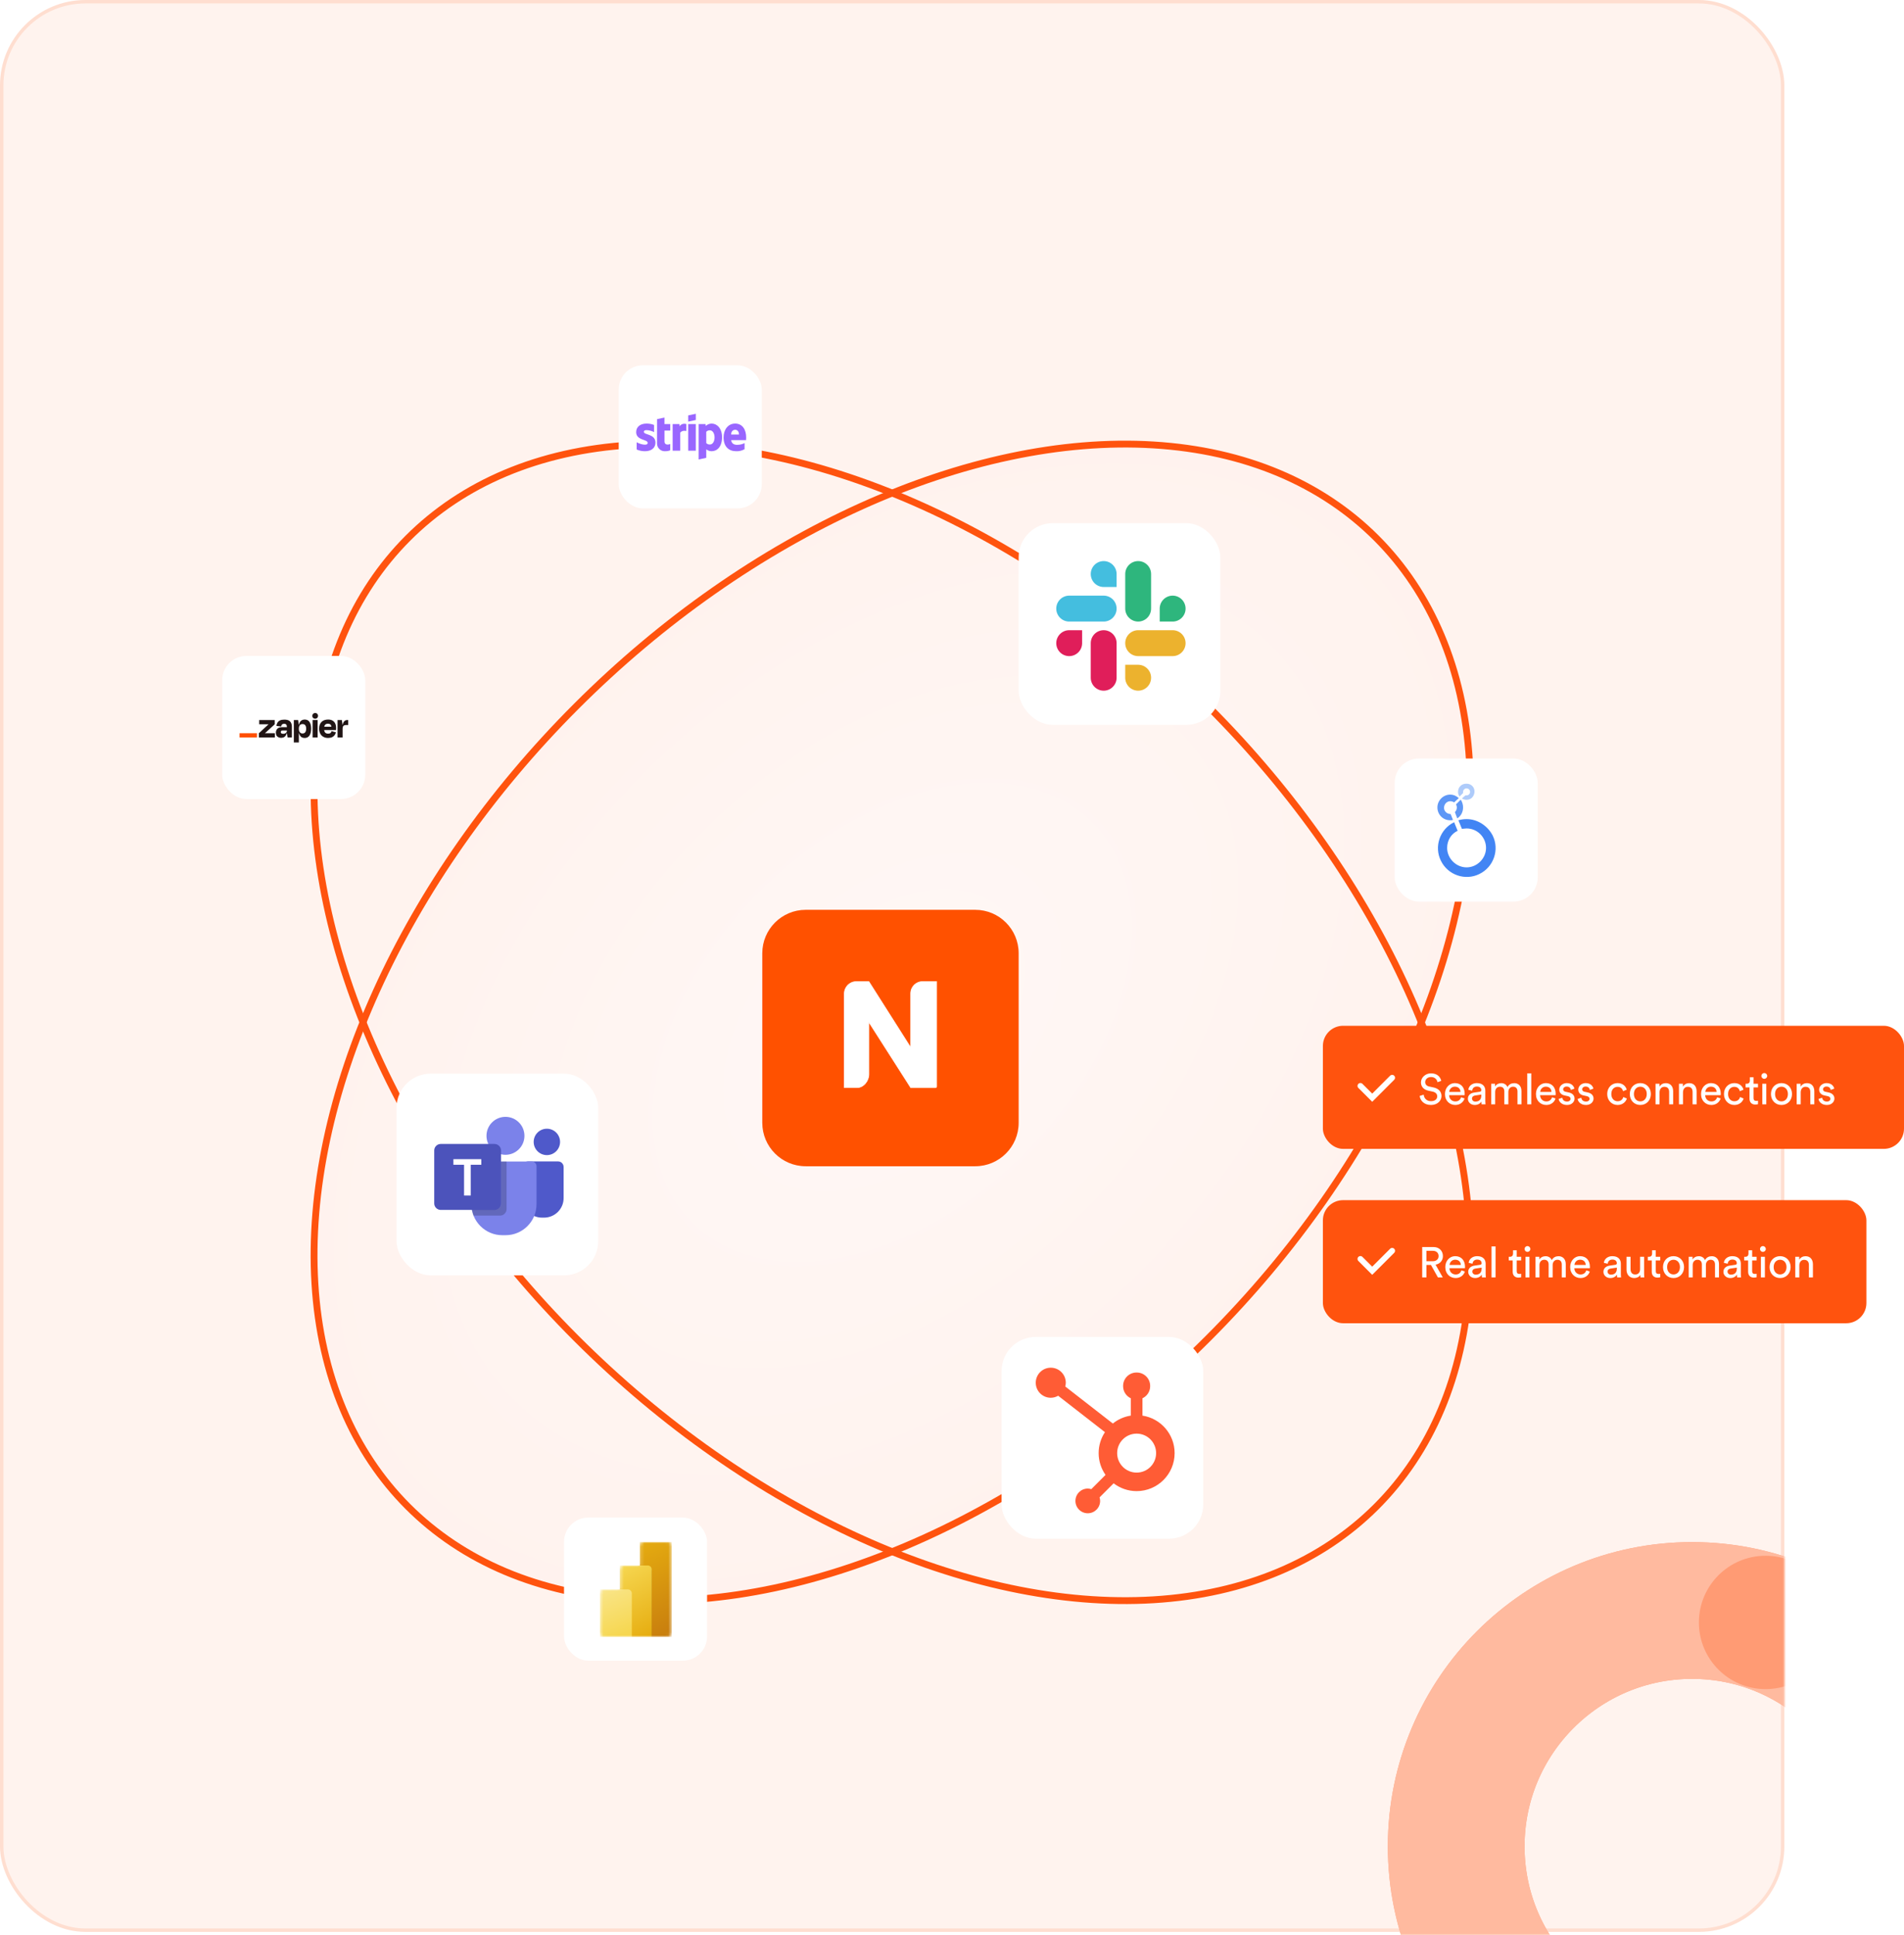 <svg width="557" height="566" viewBox="0 0 557 566" fill="none" xmlns="http://www.w3.org/2000/svg">
<rect x="521.5" y="564.5" width="521" height="564" rx="24.5" transform="rotate(-180 521.5 564.5)" fill="#FFF3EE"/>
<rect x="521.5" y="564.5" width="521" height="564" rx="24.5" transform="rotate(-180 521.5 564.5)" fill="url(#paint0_linear_1156_45189)"/>
<rect x="521.5" y="564.5" width="521" height="564" rx="24.5" transform="rotate(-180 521.5 564.5)" stroke="#FFDED0"/>
<ellipse cx="261" cy="299" rx="130.707" ry="200.304" transform="rotate(45 261 299)" fill="url(#paint1_radial_1156_45189)" fill-opacity="0.45" stroke="#FF530E" stroke-width="2"/>
<ellipse cx="261" cy="299" rx="130.707" ry="200.304" transform="rotate(-45 261 299)" stroke="#FF530E" stroke-width="2"/>
<g filter="url(#filter0_d_1156_45189)">
<path d="M223 273.712C223 266.691 228.691 261 235.712 261H285.288C292.309 261 298 266.691 298 273.712V323.288C298 330.309 292.309 336 285.288 336H235.712C228.691 336 223 330.309 223 323.288V273.712Z" fill="#FF5100"/>
<path d="M274 282V312.659C274 312.845 273.851 313 273.663 313H266.423L254.182 293.841V309.107C254.182 311.038 252.635 312.996 250.732 312.996H247V285.532C247 283.582 248.562 282 250.489 282H254.182L266.423 301.286V285.469C266.423 283.554 267.958 282 269.849 282H273.996H274Z" fill="white" stroke="#FDFDFD" stroke-width="0.196" stroke-miterlimit="10"/>
</g>
<mask id="mask0_1156_45189" style="mask-type:alpha" maskUnits="userSpaceOnUse" x="362" y="404" width="160" height="162">
<rect x="362" y="566" width="162" height="160" transform="rotate(-90 362 566)" fill="#D9D9D9"/>
</mask>
<g mask="url(#mask0_1156_45189)">
<circle cx="495" cy="540" r="69" transform="rotate(-90 495 540)" stroke="#FFA580" stroke-width="40"/>
<circle cx="495" cy="540" r="69" transform="rotate(-90 495 540)" stroke="#FFBA9F" stroke-width="40"/>
<circle cx="516.5" cy="474.5" r="19.5" transform="rotate(-90 516.5 474.5)" fill="#FF530E" fill-opacity="0.3"/>
</g>
<g filter="url(#filter1_d_1156_45189)">
<rect x="298" y="149" width="59" height="59" rx="10" fill="white"/>
<g clip-path="url(#clip0_1156_45189)">
<path fill-rule="evenodd" clip-rule="evenodd" d="M322.871 160.093C322.374 160.093 321.882 160.192 321.422 160.382C320.963 160.573 320.546 160.853 320.195 161.205C319.843 161.557 319.565 161.974 319.375 162.434C319.185 162.894 319.088 163.386 319.088 163.884C319.088 164.381 319.185 164.873 319.375 165.333C319.565 165.793 319.844 166.21 320.195 166.562C320.546 166.914 320.963 167.193 321.423 167.384C321.882 167.575 322.374 167.673 322.871 167.674H326.655V163.884C326.655 163.386 326.558 162.894 326.368 162.434C326.178 161.974 325.899 161.557 325.548 161.205C325.197 160.853 324.78 160.573 324.32 160.382C323.861 160.192 323.369 160.093 322.871 160.093ZM322.871 170.201H312.783C312.286 170.202 311.794 170.3 311.334 170.491C310.875 170.682 310.458 170.961 310.107 171.313C309.755 171.665 309.477 172.083 309.287 172.542C309.097 173.002 309 173.494 309 173.992C308.999 174.489 309.097 174.982 309.287 175.441C309.477 175.901 309.755 176.319 310.106 176.671C310.458 177.023 310.875 177.302 311.334 177.493C311.793 177.684 312.286 177.782 312.783 177.782H322.871C323.369 177.782 323.861 177.684 324.32 177.493C324.78 177.302 325.197 177.023 325.548 176.671C325.899 176.319 326.178 175.901 326.368 175.441C326.558 174.982 326.655 174.489 326.655 173.992C326.655 173.494 326.557 173.002 326.368 172.542C326.178 172.083 325.899 171.665 325.548 171.313C325.197 170.961 324.779 170.682 324.32 170.491C323.861 170.3 323.369 170.202 322.871 170.201Z" fill="#44BEDF"/>
<path fill-rule="evenodd" clip-rule="evenodd" d="M346.83 173.992C346.831 173.494 346.733 173.002 346.543 172.542C346.354 172.083 346.075 171.665 345.724 171.313C345.372 170.961 344.955 170.682 344.496 170.491C344.037 170.3 343.544 170.202 343.047 170.201C342.55 170.202 342.058 170.3 341.598 170.491C341.139 170.682 340.722 170.961 340.371 171.313C340.019 171.665 339.741 172.083 339.551 172.542C339.361 173.002 339.264 173.494 339.264 173.992V177.782H343.047C343.545 177.782 344.037 177.684 344.496 177.493C344.955 177.302 345.373 177.023 345.724 176.671C346.075 176.319 346.354 175.901 346.544 175.441C346.733 174.982 346.831 174.489 346.83 173.992ZM336.742 173.992V163.884C336.743 163.386 336.645 162.894 336.455 162.434C336.265 161.974 335.987 161.557 335.636 161.205C335.284 160.853 334.867 160.573 334.408 160.382C333.949 160.192 333.456 160.093 332.959 160.093C332.462 160.093 331.969 160.192 331.51 160.382C331.051 160.573 330.633 160.853 330.282 161.205C329.931 161.557 329.652 161.974 329.462 162.434C329.273 162.894 329.175 163.386 329.176 163.884V173.992C329.175 174.489 329.273 174.982 329.462 175.441C329.652 175.901 329.931 176.319 330.282 176.671C330.633 177.023 331.051 177.302 331.51 177.493C331.969 177.684 332.462 177.782 332.959 177.782C333.456 177.782 333.949 177.684 334.408 177.493C334.867 177.302 335.284 177.023 335.636 176.671C335.987 176.319 336.265 175.901 336.455 175.441C336.645 174.982 336.743 174.489 336.742 173.992Z" fill="#2EB67D"/>
<path fill-rule="evenodd" clip-rule="evenodd" d="M332.959 197.999C333.456 197.999 333.949 197.9 334.408 197.71C334.867 197.519 335.284 197.239 335.636 196.887C335.987 196.535 336.265 196.118 336.455 195.658C336.645 195.198 336.743 194.706 336.742 194.208C336.742 193.711 336.645 193.219 336.455 192.759C336.265 192.299 335.987 191.882 335.635 191.53C335.284 191.178 334.867 190.899 334.408 190.708C333.948 190.517 333.456 190.419 332.959 190.418H329.176V194.208C329.175 194.706 329.273 195.198 329.462 195.658C329.652 196.118 329.931 196.535 330.282 196.887C330.633 197.239 331.051 197.519 331.51 197.71C331.969 197.9 332.462 197.999 332.959 197.999ZM332.959 187.891H343.047C343.544 187.89 344.037 187.792 344.496 187.601C344.955 187.41 345.372 187.131 345.724 186.779C346.075 186.427 346.354 186.009 346.543 185.55C346.733 185.09 346.831 184.598 346.83 184.1C346.831 183.603 346.733 183.111 346.544 182.651C346.354 182.191 346.075 181.773 345.724 181.421C345.373 181.069 344.955 180.79 344.496 180.599C344.037 180.408 343.545 180.31 343.047 180.31H332.959C332.462 180.31 331.969 180.408 331.51 180.599C331.051 180.79 330.633 181.069 330.282 181.421C329.931 181.773 329.652 182.191 329.462 182.651C329.273 183.111 329.175 183.603 329.176 184.1C329.175 184.598 329.273 185.09 329.463 185.55C329.653 186.009 329.931 186.427 330.282 186.779C330.634 187.131 331.051 187.41 331.51 187.601C331.969 187.792 332.462 187.89 332.959 187.891Z" fill="#ECB22E"/>
<path fill-rule="evenodd" clip-rule="evenodd" d="M309 184.1C309 184.598 309.097 185.09 309.287 185.55C309.477 186.009 309.755 186.427 310.107 186.779C310.458 187.131 310.875 187.41 311.334 187.601C311.794 187.792 312.286 187.89 312.783 187.891C313.28 187.89 313.773 187.792 314.232 187.601C314.691 187.41 315.108 187.131 315.46 186.779C315.811 186.427 316.089 186.009 316.279 185.55C316.469 185.09 316.567 184.598 316.566 184.1V180.31H312.783C312.286 180.31 311.793 180.408 311.334 180.599C310.875 180.79 310.457 181.07 310.106 181.422C309.755 181.774 309.476 182.192 309.286 182.651C309.097 183.111 308.999 183.603 309 184.1ZM319.088 184.1V194.208C319.088 194.706 319.185 195.198 319.375 195.658C319.565 196.118 319.843 196.535 320.195 196.887C320.546 197.239 320.963 197.519 321.422 197.71C321.882 197.9 322.374 197.999 322.871 197.999C323.369 197.999 323.861 197.9 324.32 197.71C324.78 197.519 325.197 197.239 325.548 196.887C325.899 196.535 326.178 196.118 326.368 195.658C326.558 195.198 326.655 194.706 326.655 194.208V184.101C326.655 183.604 326.558 183.111 326.368 182.652C326.178 182.192 325.899 181.774 325.548 181.422C325.197 181.07 324.78 180.791 324.32 180.6C323.861 180.409 323.369 180.311 322.871 180.31C322.374 180.311 321.882 180.409 321.422 180.6C320.963 180.791 320.546 181.07 320.195 181.422C319.843 181.774 319.565 182.192 319.375 182.652C319.185 183.111 319.088 183.603 319.088 184.1Z" fill="#E01E5A"/>
</g>
</g>
<g filter="url(#filter2_d_1156_45189)">
<rect x="65" y="189" width="41.847" height="41.847" rx="7.093" fill="white"/>
<g clip-path="url(#clip1_1156_45189)">
<path d="M77.539 211.595L77.534 211.581L80.361 208.993V207.746H75.826V208.993H78.535L78.54 209.005L75.74 211.595V212.842H80.407V211.595H77.539Z" fill="#201515"/>
<path d="M83.193 207.628C82.669 207.628 82.243 207.707 81.914 207.865C81.607 208.002 81.348 208.229 81.171 208.515C81.002 208.803 80.896 209.124 80.86 209.456L82.236 209.649C82.286 209.356 82.385 209.148 82.535 209.026C82.705 208.898 82.914 208.833 83.126 208.843C83.406 208.843 83.608 208.917 83.734 209.067C83.859 209.216 83.922 209.423 83.922 209.695V209.831H82.599C81.926 209.831 81.442 209.981 81.148 210.279C80.853 210.578 80.707 210.972 80.707 211.462C80.707 211.964 80.854 212.337 81.148 212.582C81.441 212.827 81.811 212.949 82.256 212.947C82.808 212.947 83.232 212.757 83.529 212.377C83.705 212.144 83.83 211.877 83.897 211.593H83.948L84.137 212.84H85.384V209.682C85.384 209.029 85.212 208.524 84.868 208.166C84.524 207.807 83.966 207.628 83.193 207.628ZM83.629 211.52C83.431 211.685 83.172 211.767 82.849 211.767C82.583 211.767 82.399 211.721 82.295 211.628C82.245 211.584 82.205 211.529 82.178 211.468C82.151 211.407 82.138 211.34 82.139 211.273C82.136 211.21 82.146 211.147 82.168 211.088C82.191 211.029 82.225 210.974 82.268 210.929C82.316 210.885 82.371 210.85 82.432 210.828C82.493 210.806 82.558 210.796 82.623 210.8H83.924V210.886C83.927 211.007 83.902 211.127 83.85 211.237C83.799 211.347 83.723 211.444 83.629 211.52Z" fill="#201515"/>
<path d="M92.922 207.746H91.449V212.843H92.922V207.746Z" fill="#201515"/>
<path d="M101.621 207.746C101.205 207.746 100.877 207.893 100.637 208.187C100.465 208.398 100.334 208.71 100.244 209.122H100.201L100.008 207.746H98.75V212.842H100.223V210.229C100.223 209.899 100.3 209.647 100.455 209.471C100.609 209.295 100.894 209.207 101.309 209.207H101.868V207.746H101.621Z" fill="#201515"/>
<path d="M97.288 207.914C96.944 207.709 96.51 207.607 95.987 207.607C95.162 207.607 94.517 207.842 94.051 208.312C93.585 208.781 93.352 209.428 93.352 210.253C93.341 210.751 93.449 211.246 93.67 211.693C93.871 212.092 94.186 212.423 94.573 212.645C94.963 212.871 95.428 212.984 95.966 212.984C96.431 212.984 96.82 212.912 97.132 212.769C97.425 212.64 97.681 212.439 97.874 212.183C98.058 211.932 98.195 211.65 98.277 211.35L97.008 210.994C96.955 211.189 96.852 211.367 96.709 211.511C96.566 211.654 96.326 211.726 95.989 211.726C95.588 211.726 95.29 211.611 95.093 211.382C94.95 211.216 94.861 210.979 94.821 210.672H98.297C98.311 210.529 98.318 210.409 98.318 210.312V209.994C98.327 209.568 98.239 209.145 98.061 208.758C97.894 208.405 97.625 208.111 97.288 207.914ZM95.944 208.822C96.541 208.822 96.88 209.116 96.96 209.704H94.847C94.881 209.508 94.962 209.323 95.084 209.166C95.278 208.936 95.564 208.822 95.944 208.822Z" fill="#201515"/>
<path d="M92.203 205.693C92.092 205.689 91.982 205.708 91.878 205.747C91.775 205.787 91.68 205.847 91.6 205.924C91.522 206.002 91.46 206.095 91.419 206.198C91.379 206.301 91.36 206.411 91.364 206.522C91.36 206.633 91.379 206.744 91.42 206.847C91.46 206.951 91.522 207.045 91.601 207.124C91.68 207.202 91.774 207.264 91.877 207.305C91.981 207.345 92.092 207.364 92.203 207.36C92.314 207.364 92.424 207.345 92.527 207.305C92.629 207.264 92.723 207.202 92.8 207.123C92.877 207.044 92.938 206.95 92.977 206.846C93.017 206.743 93.035 206.632 93.031 206.522C93.036 206.412 93.018 206.302 92.978 206.199C92.939 206.096 92.878 206.003 92.8 205.925C92.722 205.847 92.629 205.786 92.526 205.746C92.424 205.707 92.314 205.689 92.204 205.694L92.203 205.693Z" fill="#201515"/>
<path d="M89.159 207.607C88.657 207.607 88.254 207.765 87.949 208.08C87.724 208.314 87.558 208.662 87.453 209.125H87.406L87.213 207.749H85.955V214.308H87.428V211.607H87.482C87.527 211.787 87.59 211.962 87.67 212.129C87.795 212.402 87.999 212.63 88.256 212.785C88.523 212.93 88.823 213.003 89.127 212.995C89.744 212.995 90.213 212.754 90.536 212.274C90.858 211.794 91.02 211.123 91.02 210.263C91.02 209.432 90.864 208.782 90.552 208.312C90.239 207.842 89.775 207.607 89.159 207.607ZM89.308 211.3C89.136 211.549 88.868 211.674 88.502 211.674C88.351 211.681 88.201 211.652 88.063 211.589C87.926 211.526 87.805 211.432 87.712 211.313C87.521 211.074 87.426 210.746 87.427 210.33V210.233C87.427 209.81 87.522 209.487 87.712 209.262C87.902 209.038 88.165 208.927 88.502 208.929C88.874 208.929 89.145 209.047 89.314 209.284C89.482 209.52 89.567 209.85 89.567 210.273C89.568 210.711 89.482 211.053 89.31 211.3H89.308Z" fill="#201515"/>
<path d="M75.171 211.596H70.074V212.844H75.171V211.596Z" fill="#FF4F00"/>
</g>
</g>
<g filter="url(#filter3_d_1156_45189)">
<rect x="116" y="310" width="59" height="59" rx="10" fill="white"/>
<path d="M159.982 333.825C162.114 333.825 163.842 332.097 163.842 329.966C163.842 327.834 162.114 326.106 159.982 326.106C157.851 326.106 156.123 327.834 156.123 329.966C156.123 332.097 157.851 333.825 159.982 333.825Z" fill="#4F59CA"/>
<path d="M159.152 352.113H158.558C155.381 352.113 152.828 349.53 152.828 346.383V337.299C152.828 336.379 153.57 335.666 154.461 335.666H163.248C164.169 335.666 164.881 336.408 164.881 337.299V346.354C164.911 349.53 162.328 352.113 159.152 352.113Z" fill="#4F59CA"/>
<path d="M147.87 333.736C150.936 333.736 153.421 331.25 153.421 328.184C153.421 325.118 150.936 322.633 147.87 322.633C144.804 322.633 142.318 325.118 142.318 328.184C142.318 331.25 144.804 333.736 147.87 333.736Z" fill="#7B82EA"/>
<path d="M147.899 357.248H146.949C141.962 357.248 137.895 353.181 137.895 348.194V337.061C137.895 336.319 138.518 335.695 139.26 335.695H155.588C156.33 335.695 156.954 336.319 156.954 337.061V348.194C156.954 353.181 152.916 357.248 147.899 357.248Z" fill="#7B82EA"/>
<path d="M144.664 349.856H128.929C127.89 349.856 127.029 348.996 127.029 347.956V332.46C127.029 331.421 127.89 330.56 128.929 330.56H144.664C145.703 330.56 146.564 331.421 146.564 332.46V347.956C146.564 348.996 145.732 349.856 144.664 349.856Z" fill="#4C53BB"/>
<path d="M135.728 336.646H132.641V335.013H140.805V336.646H137.717V345.641H135.758V336.646H135.728Z" fill="white"/>
<path opacity="0.2" d="M146.593 335.695V347.927C146.593 348.966 145.732 349.827 144.693 349.827H138.043L138.488 351.519H146.296C147.335 351.519 148.196 350.658 148.196 349.619V335.695H146.593Z" fill="black"/>
</g>
<g filter="url(#filter4_d_1156_45189)">
<rect x="408" y="219" width="41.847" height="41.847" rx="7.093" fill="white"/>
<path d="M428.923 226.364C427.557 226.364 426.533 227.388 426.533 228.754C426.533 229.21 426.647 229.665 426.989 230.121L428.012 229.097V228.756C428.012 228.186 428.468 227.732 429.036 227.732C429.604 227.732 430.06 228.188 430.06 228.756C430.06 229.324 429.604 229.779 429.036 229.779H428.695L427.671 230.69C428.809 231.373 430.29 231.146 430.972 230.008C431.655 228.87 431.428 227.389 430.29 226.707C429.948 226.48 429.493 226.366 428.923 226.366V226.364Z" fill="#AECBFA"/>
<path d="M428.011 233.308C428.011 232.511 427.784 231.715 427.328 231.032L425.962 232.399C426.076 232.74 426.189 232.968 426.189 233.31C426.189 233.879 425.962 234.333 425.619 234.676L426.302 236.498C427.44 235.815 428.009 234.563 428.009 233.311L428.011 233.308Z" fill="#5E97F6"/>
<path d="M424.369 235.242C423.346 235.242 422.435 234.445 422.435 233.42C422.435 232.395 423.231 231.485 424.256 231.485C424.598 231.485 425.053 231.6 425.394 231.827L426.761 230.574C425.964 229.892 425.167 229.551 424.256 229.551C422.208 229.551 420.5 231.258 420.5 233.307C420.5 235.356 422.093 237.064 424.256 237.064C424.483 237.064 424.826 237.064 425.053 236.949L424.371 235.242H424.369Z" fill="#5E97F6"/>
<path d="M429.038 236.722C428.241 236.722 427.445 236.836 426.648 237.063L427.671 239.567C428.127 239.567 428.582 239.453 429.038 239.453C432.225 239.453 434.729 242.071 434.729 245.144C434.729 248.217 432.11 250.835 429.038 250.835C425.965 250.835 423.347 248.217 423.347 245.144C423.347 242.981 424.485 241.046 426.419 240.135L425.396 237.631C421.184 239.681 419.478 244.803 421.525 248.9C423.574 253.112 428.695 254.819 432.793 252.77C437.005 250.721 438.711 245.6 436.662 241.502C435.183 238.656 432.223 236.722 429.036 236.722H429.038Z" fill="#4285F4"/>
</g>
<g filter="url(#filter5_d_1156_45189)">
<rect x="165" y="441" width="41.847" height="41.847" rx="7.093" fill="white"/>
<g clip-path="url(#clip2_1156_45189)">
<mask id="mask1_1156_45189" style="mask-type:luminance" maskUnits="userSpaceOnUse" x="172" y="448" width="28" height="28">
<path d="M200 448H172V476H200V448Z" fill="white"/>
</mask>
<g mask="url(#mask1_1156_45189)">
<mask id="mask2_1156_45189" style="mask-type:alpha" maskUnits="userSpaceOnUse" x="175" y="448" width="22" height="28">
<path d="M187.167 449.167C187.167 448.522 187.689 448 188.333 448H195.333C195.978 448 196.5 448.522 196.5 449.167V474.833C196.5 475.478 195.978 476 195.333 476H176.667C176.022 476 175.5 475.478 175.5 474.833V463.167C175.5 462.522 176.022 462 176.667 462H181.333V456.167C181.333 455.522 181.856 455 182.5 455H187.167V449.167Z" fill="white"/>
</mask>
<g mask="url(#mask2_1156_45189)">
<path d="M196.499 448V476H187.166V448H196.499Z" fill="url(#paint2_linear_1156_45189)"/>
<g filter="url(#filter6_f_1156_45189)">
<path d="M190.665 456.284V476.117H181.332V455.117H189.499C190.143 455.117 190.665 455.64 190.665 456.284Z" fill="black" fill-opacity="0.2"/>
</g>
<g filter="url(#filter7_f_1156_45189)">
<path d="M190.665 456.751V476.584H181.332V455.584H189.499C190.143 455.584 190.665 456.106 190.665 456.751Z" fill="black" fill-opacity="0.18"/>
</g>
<path d="M190.667 456.167V476H181.334V455H189.501C190.145 455 190.667 455.522 190.667 456.167Z" fill="url(#paint3_linear_1156_45189)"/>
<path d="M175.5 462V476H184.833V463.167C184.833 462.522 184.311 462 183.667 462H175.5Z" fill="url(#paint4_linear_1156_45189)"/>
</g>
</g>
</g>
</g>
<g filter="url(#filter8_d_1156_45189)">
<rect x="293" y="387" width="59" height="59" rx="10" fill="white"/>
<path d="M334.219 410.012V404.943C335.542 404.318 336.469 402.98 336.469 401.427V401.309C336.469 399.166 334.715 397.412 332.572 397.412H332.454C330.311 397.412 328.557 399.166 328.557 401.309V401.427C328.557 402.98 329.484 404.319 330.807 404.943V410.012C328.837 410.316 327.037 411.129 325.552 412.324L311.636 401.499C311.728 401.146 311.792 400.783 311.792 400.402C311.796 397.974 309.83 396.003 307.402 396C304.974 395.997 303.003 397.963 303 400.391C302.997 402.819 304.963 404.789 307.391 404.792C308.182 404.793 308.914 404.569 309.556 404.204L323.246 414.853C322.081 416.61 321.4 418.715 321.4 420.981C321.4 423.354 322.149 425.548 323.416 427.353L319.252 431.516C318.923 431.417 318.582 431.348 318.22 431.348C316.225 431.348 314.608 432.966 314.608 434.961C314.608 436.956 316.225 438.573 318.22 438.573C320.215 438.573 321.833 436.956 321.833 434.961C321.833 434.599 321.764 434.258 321.665 433.929L325.783 429.811C327.652 431.238 329.98 432.095 332.513 432.095C338.651 432.095 343.627 427.119 343.627 420.981C343.627 415.425 339.545 410.834 334.219 410.012ZM332.513 426.679C329.366 426.679 326.815 424.128 326.815 420.981C326.815 417.834 329.366 415.283 332.513 415.283C335.66 415.283 338.211 417.834 338.211 420.981C338.211 424.128 335.66 426.679 332.513 426.679Z" fill="#FF5C35"/>
</g>
<g filter="url(#filter9_d_1156_45189)">
<rect x="181" y="104" width="41.847" height="41.847" rx="7.093" fill="white"/>
<g clip-path="url(#clip3_1156_45189)">
<path fill-rule="evenodd" clip-rule="evenodd" d="M218.254 125.883H213.91C214.012 126.924 214.772 127.258 215.634 127.258C216.519 127.258 217.23 127.058 217.818 126.746V128.535C217.072 128.964 216.219 129.17 215.36 129.128C213.198 129.128 211.678 127.781 211.678 125.096C211.678 122.838 212.966 121.042 215.074 121.042C217.187 121.042 218.287 122.811 218.287 125.085C218.287 125.301 218.265 125.765 218.254 125.883ZM215.063 122.854C214.508 122.854 213.893 123.247 213.893 124.244H216.184C216.184 123.247 215.608 122.854 215.063 122.854ZM208.179 129.128C207.403 129.128 206.929 128.805 206.616 128.568L206.605 131.063L204.385 131.532V121.188H206.411L206.455 121.738C206.925 121.292 207.548 121.043 208.196 121.042C209.759 121.042 211.225 122.444 211.225 125.031C211.225 127.851 209.77 129.128 208.179 129.128ZM207.667 123.01C207.155 123.01 206.837 123.193 206.605 123.447L206.616 126.746C206.832 126.983 207.144 127.166 207.667 127.166C208.487 127.166 209.037 126.277 209.037 125.08C209.037 123.921 208.476 123.01 207.667 123.01ZM201.328 121.188H203.554V128.972H201.328V121.188ZM201.328 118.655L203.554 118.186V119.997L201.328 120.471V118.66V118.655ZM198.999 123.695V128.972H196.779V121.188H198.773L198.838 121.846C199.377 120.892 200.493 121.086 200.789 121.188V123.231C200.509 123.139 199.555 122.999 198.999 123.695ZM194.391 126.239C194.391 127.549 195.792 127.145 196.072 127.026V128.837C195.776 128.999 195.242 129.128 194.515 129.128C194.211 129.137 193.909 129.084 193.627 128.973C193.345 128.861 193.088 128.693 192.873 128.48C192.658 128.266 192.488 128.01 192.375 127.729C192.261 127.448 192.206 127.146 192.213 126.843L192.218 119.743L194.385 119.28V121.188H196.078V123.091H194.391V126.244V126.239ZM191.744 126.616C191.744 128.217 190.499 129.128 188.655 129.128C187.828 129.128 187.01 128.957 186.251 128.627V126.508C186.995 126.913 187.922 127.215 188.655 127.215C189.151 127.215 189.48 127.085 189.48 126.676C189.48 125.608 186.105 126.007 186.105 123.549C186.105 121.98 187.334 121.042 189.135 121.042C189.868 121.042 190.601 121.15 191.34 121.447V123.538C190.657 123.179 189.901 122.984 189.13 122.967C188.666 122.967 188.353 123.102 188.353 123.452C188.353 124.449 191.744 123.975 191.744 126.622V126.616Z" fill="#9966FF"/>
</g>
</g>
<rect x="387" y="300" width="170" height="36" rx="5.91" fill="#FF530E"/>
<rect x="387" y="351" width="159" height="36" rx="5.91" fill="#FF530E"/>
<path d="M397.977 317.582L401.429 321.034L407.264 315.198" stroke="white" stroke-width="1.689" stroke-linecap="round"/>
<path d="M421.624 316.115L420.523 316.503C420.422 315.865 419.884 314.988 418.644 314.988C417.643 314.988 416.929 315.64 416.929 316.466C416.929 317.104 417.317 317.593 418.069 317.756L419.396 318.043C420.873 318.369 421.699 319.296 421.699 320.535C421.699 321.912 420.523 323.164 418.632 323.164C416.491 323.164 415.477 321.787 415.314 320.523L416.491 320.147C416.579 321.136 417.28 322.05 418.619 322.05C419.846 322.05 420.447 321.412 420.447 320.635C420.447 319.997 420.009 319.446 419.12 319.258L417.856 318.983C416.591 318.707 415.69 317.881 415.69 316.554C415.69 315.164 416.979 313.912 418.619 313.912C420.623 313.912 421.424 315.151 421.624 316.115ZM423.963 319.346H427.255C427.23 318.482 426.667 317.806 425.603 317.806C424.614 317.806 424.013 318.569 423.963 319.346ZM427.431 320.911L428.445 321.261C428.107 322.325 427.143 323.164 425.74 323.164C424.125 323.164 422.711 321.987 422.711 319.947C422.711 318.056 424.075 316.766 425.59 316.766C427.443 316.766 428.482 318.043 428.482 319.922C428.482 320.072 428.47 320.222 428.457 320.297H423.925C423.95 321.374 424.726 322.125 425.74 322.125C426.717 322.125 427.205 321.587 427.431 320.911ZM429.42 321.361C429.42 320.285 430.209 319.684 431.248 319.533L432.876 319.296C433.239 319.245 433.339 319.058 433.339 318.845C433.339 318.256 432.951 317.768 432.037 317.768C431.21 317.768 430.747 318.281 430.672 318.983L429.545 318.72C429.67 317.568 430.71 316.766 432.012 316.766C433.815 316.766 434.516 317.793 434.516 318.97V321.987C434.516 322.513 434.566 322.826 434.591 322.977H433.439C433.414 322.826 433.376 322.601 433.376 322.163C433.113 322.588 432.512 323.164 431.436 323.164C430.209 323.164 429.42 322.313 429.42 321.361ZM431.598 322.175C432.563 322.175 433.339 321.712 433.339 320.397V320.122L431.498 320.397C430.998 320.472 430.622 320.76 430.622 321.299C430.622 321.75 430.998 322.175 431.598 322.175ZM437.401 322.977H436.237V316.954H437.363V317.756C437.739 317.092 438.49 316.779 439.191 316.779C439.943 316.779 440.669 317.142 440.994 317.918C441.47 317.054 442.246 316.779 443.01 316.779C444.062 316.779 445.089 317.493 445.089 319.07V322.977H443.924V319.195C443.924 318.407 443.536 317.818 442.647 317.818C441.821 317.818 441.257 318.469 441.257 319.333V322.977H440.08V319.195C440.08 318.419 439.705 317.818 438.803 317.818C437.964 317.818 437.401 318.444 437.401 319.346V322.977ZM447.962 322.977H446.785V313.912H447.962V322.977ZM450.58 319.346H453.873C453.848 318.482 453.285 317.806 452.22 317.806C451.231 317.806 450.63 318.569 450.58 319.346ZM454.048 320.911L455.062 321.261C454.724 322.325 453.76 323.164 452.358 323.164C450.743 323.164 449.328 321.987 449.328 319.947C449.328 318.056 450.693 316.766 452.208 316.766C454.061 316.766 455.1 318.043 455.1 319.922C455.1 320.072 455.088 320.222 455.075 320.297H450.543C450.568 321.374 451.344 322.125 452.358 322.125C453.335 322.125 453.823 321.587 454.048 320.911ZM455.962 321.412L457.027 321.036C457.102 321.662 457.578 322.163 458.429 322.163C459.093 322.163 459.456 321.787 459.456 321.361C459.456 320.986 459.18 320.698 458.679 320.585L457.653 320.36C456.714 320.159 456.15 319.521 456.15 318.67C456.15 317.643 457.114 316.766 458.291 316.766C459.944 316.766 460.457 317.843 460.582 318.382L459.543 318.77C459.493 318.457 459.243 317.768 458.291 317.768C457.69 317.768 457.29 318.156 457.29 318.569C457.29 318.932 457.515 319.195 457.978 319.296L458.955 319.508C460.044 319.746 460.62 320.41 460.62 321.299C460.62 322.15 459.906 323.164 458.416 323.164C456.764 323.164 456.063 322.1 455.962 321.412ZM461.522 321.412L462.587 321.036C462.662 321.662 463.138 322.163 463.989 322.163C464.653 322.163 465.016 321.787 465.016 321.361C465.016 320.986 464.74 320.698 464.239 320.585L463.213 320.36C462.274 320.159 461.71 319.521 461.71 318.67C461.71 317.643 462.674 316.766 463.851 316.766C465.504 316.766 466.017 317.843 466.143 318.382L465.103 318.77C465.053 318.457 464.803 317.768 463.851 317.768C463.25 317.768 462.85 318.156 462.85 318.569C462.85 318.932 463.075 319.195 463.538 319.296L464.515 319.508C465.604 319.746 466.18 320.41 466.18 321.299C466.18 322.15 465.466 323.164 463.976 323.164C462.324 323.164 461.623 322.1 461.522 321.412ZM473.204 317.856C472.253 317.856 471.377 318.557 471.377 319.959C471.377 321.336 472.24 322.075 473.217 322.075C474.344 322.075 474.757 321.311 474.895 320.836L475.934 321.286C475.646 322.15 474.782 323.164 473.217 323.164C471.464 323.164 470.175 321.787 470.175 319.959C470.175 318.081 471.489 316.766 473.204 316.766C474.807 316.766 475.633 317.768 475.884 318.682L474.82 319.133C474.669 318.544 474.231 317.856 473.204 317.856ZM479.866 322.113C480.868 322.113 481.744 321.361 481.744 319.959C481.744 318.569 480.868 317.818 479.866 317.818C478.865 317.818 477.988 318.569 477.988 319.959C477.988 321.361 478.865 322.113 479.866 322.113ZM479.866 316.766C481.669 316.766 482.946 318.131 482.946 319.959C482.946 321.8 481.669 323.164 479.866 323.164C478.063 323.164 476.786 321.8 476.786 319.959C476.786 318.131 478.063 316.766 479.866 316.766ZM485.489 319.496V322.977H484.312V316.954H485.464V317.818C485.902 317.067 486.616 316.779 487.317 316.779C488.757 316.779 489.47 317.818 489.47 319.158V322.977H488.293V319.358C488.293 318.519 487.943 317.843 486.891 317.843C485.965 317.843 485.489 318.582 485.489 319.496ZM492.345 319.496V322.977H491.168V316.954H492.32V317.818C492.758 317.067 493.472 316.779 494.173 316.779C495.613 316.779 496.327 317.818 496.327 319.158V322.977H495.15V319.358C495.15 318.519 494.799 317.843 493.747 317.843C492.821 317.843 492.345 318.582 492.345 319.496ZM498.876 319.346H502.169C502.143 318.482 501.58 317.806 500.516 317.806C499.527 317.806 498.926 318.569 498.876 319.346ZM502.344 320.911L503.358 321.261C503.02 322.325 502.056 323.164 500.654 323.164C499.038 323.164 497.624 321.987 497.624 319.947C497.624 318.056 498.988 316.766 500.503 316.766C502.356 316.766 503.396 318.043 503.396 319.922C503.396 320.072 503.383 320.222 503.37 320.297H498.838C498.863 321.374 499.639 322.125 500.654 322.125C501.63 322.125 502.118 321.587 502.344 320.911ZM507.363 317.856C506.411 317.856 505.535 318.557 505.535 319.959C505.535 321.336 506.399 322.075 507.375 322.075C508.502 322.075 508.915 321.311 509.053 320.836L510.092 321.286C509.804 322.15 508.941 323.164 507.375 323.164C505.623 323.164 504.333 321.787 504.333 319.959C504.333 318.081 505.648 316.766 507.363 316.766C508.966 316.766 509.792 317.768 510.042 318.682L508.978 319.133C508.828 318.544 508.39 317.856 507.363 317.856ZM512.985 315.051V316.954H514.288V318.018H512.985V321.149C512.985 321.699 513.211 321.975 513.824 321.975C513.975 321.975 514.187 321.95 514.288 321.925V322.926C514.187 322.964 513.887 323.039 513.486 323.039C512.46 323.039 511.809 322.413 511.809 321.324V318.018H510.657V316.954H510.982C511.633 316.954 511.909 316.554 511.909 316.028V315.051H512.985ZM516.713 322.977H515.548V316.954H516.713V322.977ZM515.285 314.675C515.285 314.2 515.661 313.824 516.124 313.824C516.6 313.824 516.975 314.2 516.975 314.675C516.975 315.139 516.6 315.514 516.124 315.514C515.661 315.514 515.285 315.139 515.285 314.675ZM521.159 322.113C522.16 322.113 523.037 321.361 523.037 319.959C523.037 318.569 522.16 317.818 521.159 317.818C520.157 317.818 519.281 318.569 519.281 319.959C519.281 321.361 520.157 322.113 521.159 322.113ZM521.159 316.766C522.962 316.766 524.239 318.131 524.239 319.959C524.239 321.8 522.962 323.164 521.159 323.164C519.356 323.164 518.079 321.8 518.079 319.959C518.079 318.131 519.356 316.766 521.159 316.766ZM526.781 319.496V322.977H525.605V316.954H526.756V317.818C527.195 317.067 527.908 316.779 528.609 316.779C530.049 316.779 530.763 317.818 530.763 319.158V322.977H529.586V319.358C529.586 318.519 529.235 317.843 528.184 317.843C527.257 317.843 526.781 318.582 526.781 319.496ZM531.985 321.412L533.049 321.036C533.124 321.662 533.6 322.163 534.451 322.163C535.115 322.163 535.478 321.787 535.478 321.361C535.478 320.986 535.203 320.698 534.702 320.585L533.675 320.36C532.736 320.159 532.173 319.521 532.173 318.67C532.173 317.643 533.137 316.766 534.314 316.766C535.966 316.766 536.48 317.843 536.605 318.382L535.566 318.77C535.516 318.457 535.265 317.768 534.314 317.768C533.713 317.768 533.312 318.156 533.312 318.569C533.312 318.932 533.537 319.195 534.001 319.296L534.977 319.508C536.067 319.746 536.643 320.41 536.643 321.299C536.643 322.15 535.929 323.164 534.439 323.164C532.786 323.164 532.085 322.1 531.985 321.412Z" fill="white"/>
<path d="M397.977 368.193L401.429 371.645L407.264 365.81" stroke="white" stroke-width="1.689" stroke-linecap="round"/>
<path d="M420.648 373.588L418.619 369.957H417.292V373.588H416.053V364.711H419.396C421.073 364.711 422.113 365.888 422.113 367.353C422.113 368.63 421.299 369.619 419.959 369.869L422.075 373.588H420.648ZM417.292 368.855H419.17C420.172 368.855 420.848 368.267 420.848 367.353C420.848 366.414 420.172 365.813 419.17 365.813H417.292V368.855ZM424.06 369.957H427.353C427.328 369.093 426.765 368.417 425.701 368.417C424.711 368.417 424.11 369.181 424.06 369.957ZM427.529 371.522L428.543 371.873C428.205 372.937 427.241 373.776 425.838 373.776C424.223 373.776 422.808 372.599 422.808 370.558C422.808 368.667 424.173 367.378 425.688 367.378C427.541 367.378 428.58 368.655 428.58 370.533C428.58 370.683 428.568 370.833 428.555 370.909H424.023C424.048 371.985 424.824 372.736 425.838 372.736C426.815 372.736 427.303 372.198 427.529 371.522ZM429.518 371.973C429.518 370.896 430.307 370.295 431.346 370.145L432.973 369.907C433.336 369.857 433.437 369.669 433.437 369.456C433.437 368.868 433.049 368.379 432.135 368.379C431.308 368.379 430.845 368.893 430.77 369.594L429.643 369.331C429.768 368.179 430.807 367.378 432.109 367.378C433.912 367.378 434.614 368.404 434.614 369.581V372.599C434.614 373.125 434.664 373.438 434.689 373.588H433.537C433.512 373.438 433.474 373.212 433.474 372.774C433.211 373.2 432.61 373.776 431.534 373.776C430.307 373.776 429.518 372.924 429.518 371.973ZM431.696 372.787C432.66 372.787 433.437 372.323 433.437 371.009V370.733L431.596 371.009C431.095 371.084 430.72 371.372 430.72 371.91C430.72 372.361 431.095 372.787 431.696 372.787ZM437.511 373.588H436.334V364.523H437.511V373.588ZM443.703 365.662V367.566H445.005V368.63H443.703V371.76C443.703 372.311 443.928 372.586 444.541 372.586C444.692 372.586 444.905 372.561 445.005 372.536V373.538C444.905 373.575 444.604 373.65 444.203 373.65C443.177 373.65 442.526 373.024 442.526 371.935V368.63H441.374V367.566H441.699C442.35 367.566 442.626 367.165 442.626 366.639V365.662H443.703ZM447.43 373.588H446.265V367.566H447.43V373.588ZM446.002 365.287C446.002 364.811 446.378 364.435 446.841 364.435C447.317 364.435 447.693 364.811 447.693 365.287C447.693 365.75 447.317 366.126 446.841 366.126C446.378 366.126 446.002 365.75 446.002 365.287ZM450.361 373.588H449.197V367.566H450.323V368.367C450.699 367.703 451.45 367.39 452.151 367.39C452.903 367.39 453.629 367.753 453.954 368.53C454.43 367.666 455.206 367.39 455.97 367.39C457.022 367.39 458.049 368.104 458.049 369.681V373.588H456.884V369.807C456.884 369.018 456.496 368.429 455.607 368.429C454.781 368.429 454.217 369.081 454.217 369.944V373.588H453.04V369.807C453.04 369.03 452.665 368.429 451.763 368.429C450.924 368.429 450.361 369.055 450.361 369.957V373.588ZM460.597 369.957H463.89C463.864 369.093 463.301 368.417 462.237 368.417C461.248 368.417 460.647 369.181 460.597 369.957ZM464.065 371.522L465.079 371.873C464.741 372.937 463.777 373.776 462.375 373.776C460.759 373.776 459.345 372.599 459.345 370.558C459.345 368.667 460.709 367.378 462.224 367.378C464.077 367.378 465.117 368.655 465.117 370.533C465.117 370.683 465.104 370.833 465.092 370.909H460.559C460.584 371.985 461.36 372.736 462.375 372.736C463.351 372.736 463.839 372.198 464.065 371.522ZM469.071 371.973C469.071 370.896 469.86 370.295 470.899 370.145L472.527 369.907C472.89 369.857 472.99 369.669 472.99 369.456C472.99 368.868 472.602 368.379 471.688 368.379C470.861 368.379 470.398 368.893 470.323 369.594L469.196 369.331C469.321 368.179 470.36 367.378 471.663 367.378C473.466 367.378 474.167 368.404 474.167 369.581V372.599C474.167 373.125 474.217 373.438 474.242 373.588H473.09C473.065 373.438 473.027 373.212 473.027 372.774C472.764 373.2 472.163 373.776 471.087 373.776C469.86 373.776 469.071 372.924 469.071 371.973ZM471.249 372.787C472.214 372.787 472.99 372.323 472.99 371.009V370.733L471.149 371.009C470.648 371.084 470.273 371.372 470.273 371.91C470.273 372.361 470.648 372.787 471.249 372.787ZM479.856 372.862C479.531 373.488 478.78 373.776 478.079 373.776C476.676 373.776 475.825 372.724 475.825 371.359V367.566H477.002V371.184C477.002 372.01 477.377 372.736 478.367 372.736C479.318 372.736 479.794 372.11 479.794 371.196V367.566H480.971V372.474C480.971 372.949 481.008 373.375 481.033 373.588H479.907C479.882 373.45 479.856 373.112 479.856 372.862ZM484.384 365.662V367.566H485.686V368.63H484.384V371.76C484.384 372.311 484.609 372.586 485.223 372.586C485.373 372.586 485.586 372.561 485.686 372.536V373.538C485.586 373.575 485.285 373.65 484.885 373.65C483.858 373.65 483.207 373.024 483.207 371.935V368.63H482.055V367.566H482.381C483.032 367.566 483.307 367.165 483.307 366.639V365.662H484.384ZM489.577 372.724C490.579 372.724 491.455 371.973 491.455 370.57C491.455 369.181 490.579 368.429 489.577 368.429C488.575 368.429 487.699 369.181 487.699 370.57C487.699 371.973 488.575 372.724 489.577 372.724ZM489.577 367.378C491.38 367.378 492.657 368.742 492.657 370.57C492.657 372.411 491.38 373.776 489.577 373.776C487.774 373.776 486.497 372.411 486.497 370.57C486.497 368.742 487.774 367.378 489.577 367.378ZM495.187 373.588H494.023V367.566H495.15V368.367C495.525 367.703 496.276 367.39 496.978 367.39C497.729 367.39 498.455 367.753 498.781 368.53C499.256 367.666 500.033 367.39 500.796 367.39C501.848 367.39 502.875 368.104 502.875 369.681V373.588H501.71V369.807C501.71 369.018 501.322 368.429 500.433 368.429C499.607 368.429 499.043 369.081 499.043 369.944V373.588H497.867V369.807C497.867 369.03 497.491 368.429 496.589 368.429C495.751 368.429 495.187 369.055 495.187 369.957V373.588ZM504.171 371.973C504.171 370.896 504.96 370.295 505.999 370.145L507.626 369.907C507.99 369.857 508.09 369.669 508.09 369.456C508.09 368.868 507.702 368.379 506.788 368.379C505.961 368.379 505.498 368.893 505.423 369.594L504.296 369.331C504.421 368.179 505.46 367.378 506.763 367.378C508.565 367.378 509.267 368.404 509.267 369.581V372.599C509.267 373.125 509.317 373.438 509.342 373.588H508.19C508.165 373.438 508.127 373.212 508.127 372.774C507.864 373.2 507.263 373.776 506.187 373.776C504.96 373.776 504.171 372.924 504.171 371.973ZM506.349 372.787C507.313 372.787 508.09 372.323 508.09 371.009V370.733L506.249 371.009C505.748 371.084 505.373 371.372 505.373 371.91C505.373 372.361 505.748 372.787 506.349 372.787ZM512.579 365.662V367.566H513.881V368.63H512.579V371.76C512.579 372.311 512.804 372.586 513.418 372.586C513.568 372.586 513.781 372.561 513.881 372.536V373.538C513.781 373.575 513.48 373.65 513.08 373.65C512.053 373.65 511.402 373.024 511.402 371.935V368.63H510.25V367.566H510.575C511.226 367.566 511.502 367.165 511.502 366.639V365.662H512.579ZM516.306 373.588H515.141V367.566H516.306V373.588ZM514.878 365.287C514.878 364.811 515.254 364.435 515.717 364.435C516.193 364.435 516.569 364.811 516.569 365.287C516.569 365.75 516.193 366.126 515.717 366.126C515.254 366.126 514.878 365.75 514.878 365.287ZM520.752 372.724C521.754 372.724 522.63 371.973 522.63 370.57C522.63 369.181 521.754 368.429 520.752 368.429C519.75 368.429 518.874 369.181 518.874 370.57C518.874 371.973 519.75 372.724 520.752 372.724ZM520.752 367.378C522.555 367.378 523.832 368.742 523.832 370.57C523.832 372.411 522.555 373.776 520.752 373.776C518.949 373.776 517.672 372.411 517.672 370.57C517.672 368.742 518.949 367.378 520.752 367.378ZM526.375 370.107V373.588H525.198V367.566H526.35V368.429C526.788 367.678 527.502 367.39 528.203 367.39C529.643 367.39 530.356 368.429 530.356 369.769V373.588H529.179V369.969C529.179 369.131 528.829 368.454 527.777 368.454C526.851 368.454 526.375 369.193 526.375 370.107Z" fill="white"/>
<defs>
<filter id="filter0_d_1156_45189" x="210.288" y="253.373" width="100.424" height="100.424" filterUnits="userSpaceOnUse" color-interpolation-filters="sRGB">
<feFlood flood-opacity="0" result="BackgroundImageFix"/>
<feColorMatrix in="SourceAlpha" type="matrix" values="0 0 0 0 0 0 0 0 0 0 0 0 0 0 0 0 0 0 127 0" result="hardAlpha"/>
<feOffset dy="5.085"/>
<feGaussianBlur stdDeviation="6.356"/>
<feComposite in2="hardAlpha" operator="out"/>
<feColorMatrix type="matrix" values="0 0 0 0 0 0 0 0 0 0 0 0 0 0 0 0 0 0 0.1 0"/>
<feBlend mode="normal" in2="BackgroundImageFix" result="effect1_dropShadow_1156_45189"/>
<feBlend mode="normal" in="SourceGraphic" in2="effect1_dropShadow_1156_45189" result="shape"/>
</filter>
<filter id="filter1_d_1156_45189" x="288" y="143" width="79" height="79" filterUnits="userSpaceOnUse" color-interpolation-filters="sRGB">
<feFlood flood-opacity="0" result="BackgroundImageFix"/>
<feColorMatrix in="SourceAlpha" type="matrix" values="0 0 0 0 0 0 0 0 0 0 0 0 0 0 0 0 0 0 127 0" result="hardAlpha"/>
<feOffset dy="4"/>
<feGaussianBlur stdDeviation="5"/>
<feComposite in2="hardAlpha" operator="out"/>
<feColorMatrix type="matrix" values="0 0 0 0 0 0 0 0 0 0 0 0 0 0 0 0 0 0 0.1 0"/>
<feBlend mode="normal" in2="BackgroundImageFix" result="effect1_dropShadow_1156_45189"/>
<feBlend mode="normal" in="SourceGraphic" in2="effect1_dropShadow_1156_45189" result="shape"/>
</filter>
<filter id="filter2_d_1156_45189" x="57.907" y="184.744" width="56.033" height="56.032" filterUnits="userSpaceOnUse" color-interpolation-filters="sRGB">
<feFlood flood-opacity="0" result="BackgroundImageFix"/>
<feColorMatrix in="SourceAlpha" type="matrix" values="0 0 0 0 0 0 0 0 0 0 0 0 0 0 0 0 0 0 127 0" result="hardAlpha"/>
<feOffset dy="2.837"/>
<feGaussianBlur stdDeviation="3.546"/>
<feComposite in2="hardAlpha" operator="out"/>
<feColorMatrix type="matrix" values="0 0 0 0 0 0 0 0 0 0 0 0 0 0 0 0 0 0 0.1 0"/>
<feBlend mode="normal" in2="BackgroundImageFix" result="effect1_dropShadow_1156_45189"/>
<feBlend mode="normal" in="SourceGraphic" in2="effect1_dropShadow_1156_45189" result="shape"/>
</filter>
<filter id="filter3_d_1156_45189" x="106" y="304" width="79" height="79" filterUnits="userSpaceOnUse" color-interpolation-filters="sRGB">
<feFlood flood-opacity="0" result="BackgroundImageFix"/>
<feColorMatrix in="SourceAlpha" type="matrix" values="0 0 0 0 0 0 0 0 0 0 0 0 0 0 0 0 0 0 127 0" result="hardAlpha"/>
<feOffset dy="4"/>
<feGaussianBlur stdDeviation="5"/>
<feComposite in2="hardAlpha" operator="out"/>
<feColorMatrix type="matrix" values="0 0 0 0 0 0 0 0 0 0 0 0 0 0 0 0 0 0 0.1 0"/>
<feBlend mode="normal" in2="BackgroundImageFix" result="effect1_dropShadow_1156_45189"/>
<feBlend mode="normal" in="SourceGraphic" in2="effect1_dropShadow_1156_45189" result="shape"/>
</filter>
<filter id="filter4_d_1156_45189" x="400.907" y="214.744" width="56.033" height="56.032" filterUnits="userSpaceOnUse" color-interpolation-filters="sRGB">
<feFlood flood-opacity="0" result="BackgroundImageFix"/>
<feColorMatrix in="SourceAlpha" type="matrix" values="0 0 0 0 0 0 0 0 0 0 0 0 0 0 0 0 0 0 127 0" result="hardAlpha"/>
<feOffset dy="2.837"/>
<feGaussianBlur stdDeviation="3.546"/>
<feComposite in2="hardAlpha" operator="out"/>
<feColorMatrix type="matrix" values="0 0 0 0 0 0 0 0 0 0 0 0 0 0 0 0 0 0 0.1 0"/>
<feBlend mode="normal" in2="BackgroundImageFix" result="effect1_dropShadow_1156_45189"/>
<feBlend mode="normal" in="SourceGraphic" in2="effect1_dropShadow_1156_45189" result="shape"/>
</filter>
<filter id="filter5_d_1156_45189" x="157.907" y="436.744" width="56.033" height="56.032" filterUnits="userSpaceOnUse" color-interpolation-filters="sRGB">
<feFlood flood-opacity="0" result="BackgroundImageFix"/>
<feColorMatrix in="SourceAlpha" type="matrix" values="0 0 0 0 0 0 0 0 0 0 0 0 0 0 0 0 0 0 127 0" result="hardAlpha"/>
<feOffset dy="2.837"/>
<feGaussianBlur stdDeviation="3.546"/>
<feComposite in2="hardAlpha" operator="out"/>
<feColorMatrix type="matrix" values="0 0 0 0 0 0 0 0 0 0 0 0 0 0 0 0 0 0 0.1 0"/>
<feBlend mode="normal" in2="BackgroundImageFix" result="effect1_dropShadow_1156_45189"/>
<feBlend mode="normal" in="SourceGraphic" in2="effect1_dropShadow_1156_45189" result="shape"/>
</filter>
<filter id="filter6_f_1156_45189" x="181.099" y="454.884" width="9.801" height="21.467" filterUnits="userSpaceOnUse" color-interpolation-filters="sRGB">
<feFlood flood-opacity="0" result="BackgroundImageFix"/>
<feBlend mode="normal" in="SourceGraphic" in2="BackgroundImageFix" result="shape"/>
<feGaussianBlur stdDeviation="0.117" result="effect1_foregroundBlur_1156_45189"/>
</filter>
<filter id="filter7_f_1156_45189" x="178.999" y="453.251" width="14.001" height="25.667" filterUnits="userSpaceOnUse" color-interpolation-filters="sRGB">
<feFlood flood-opacity="0" result="BackgroundImageFix"/>
<feBlend mode="normal" in="SourceGraphic" in2="BackgroundImageFix" result="shape"/>
<feGaussianBlur stdDeviation="1.167" result="effect1_foregroundBlur_1156_45189"/>
</filter>
<filter id="filter8_d_1156_45189" x="283" y="381" width="79" height="79" filterUnits="userSpaceOnUse" color-interpolation-filters="sRGB">
<feFlood flood-opacity="0" result="BackgroundImageFix"/>
<feColorMatrix in="SourceAlpha" type="matrix" values="0 0 0 0 0 0 0 0 0 0 0 0 0 0 0 0 0 0 127 0" result="hardAlpha"/>
<feOffset dy="4"/>
<feGaussianBlur stdDeviation="5"/>
<feComposite in2="hardAlpha" operator="out"/>
<feColorMatrix type="matrix" values="0 0 0 0 0 0 0 0 0 0 0 0 0 0 0 0 0 0 0.1 0"/>
<feBlend mode="normal" in2="BackgroundImageFix" result="effect1_dropShadow_1156_45189"/>
<feBlend mode="normal" in="SourceGraphic" in2="effect1_dropShadow_1156_45189" result="shape"/>
</filter>
<filter id="filter9_d_1156_45189" x="173.907" y="99.744" width="56.033" height="56.032" filterUnits="userSpaceOnUse" color-interpolation-filters="sRGB">
<feFlood flood-opacity="0" result="BackgroundImageFix"/>
<feColorMatrix in="SourceAlpha" type="matrix" values="0 0 0 0 0 0 0 0 0 0 0 0 0 0 0 0 0 0 127 0" result="hardAlpha"/>
<feOffset dy="2.837"/>
<feGaussianBlur stdDeviation="3.546"/>
<feComposite in2="hardAlpha" operator="out"/>
<feColorMatrix type="matrix" values="0 0 0 0 0 0 0 0 0 0 0 0 0 0 0 0 0 0 0.1 0"/>
<feBlend mode="normal" in2="BackgroundImageFix" result="effect1_dropShadow_1156_45189"/>
<feBlend mode="normal" in="SourceGraphic" in2="effect1_dropShadow_1156_45189" result="shape"/>
</filter>
<linearGradient id="paint0_linear_1156_45189" x1="1044" y1="515.5" x2="522" y2="1235" gradientUnits="userSpaceOnUse">
<stop offset="0.271" stop-color="#FFF3EE"/>
<stop offset="1" stop-color="#FFF3EE"/>
</linearGradient>
<radialGradient id="paint1_radial_1156_45189" cx="0" cy="0" r="1" gradientUnits="userSpaceOnUse" gradientTransform="translate(261 299) rotate(90) scale(200.304 130.707)">
<stop stop-color="white"/>
<stop offset="1" stop-color="#FFF3EE"/>
</radialGradient>
<linearGradient id="paint2_linear_1156_45189" x1="185.61" y1="448" x2="197.918" y2="474.089" gradientUnits="userSpaceOnUse">
<stop stop-color="#E6AD10"/>
<stop offset="1" stop-color="#C87E0E"/>
</linearGradient>
<linearGradient id="paint3_linear_1156_45189" x1="181.333" y1="455" x2="191.684" y2="475.074" gradientUnits="userSpaceOnUse">
<stop stop-color="#F6D751"/>
<stop offset="1" stop-color="#E6AD10"/>
</linearGradient>
<linearGradient id="paint4_linear_1156_45189" x1="175.499" y1="462" x2="181.219" y2="475.556" gradientUnits="userSpaceOnUse">
<stop stop-color="#F9E589"/>
<stop offset="1" stop-color="#F6D751"/>
</linearGradient>
<clipPath id="clip0_1156_45189">
<rect width="38" height="38" fill="white" transform="translate(309 160)"/>
</clipPath>
<clipPath id="clip1_1156_45189">
<rect width="32" height="8.615" fill="white" transform="translate(70 205.692)"/>
</clipPath>
<clipPath id="clip2_1156_45189">
<rect width="28" height="28" fill="white" transform="translate(172 448)"/>
</clipPath>
<clipPath id="clip3_1156_45189">
<rect width="32.343" height="13.476" fill="white" transform="translate(186.105 118.186)"/>
</clipPath>
</defs>
</svg>

